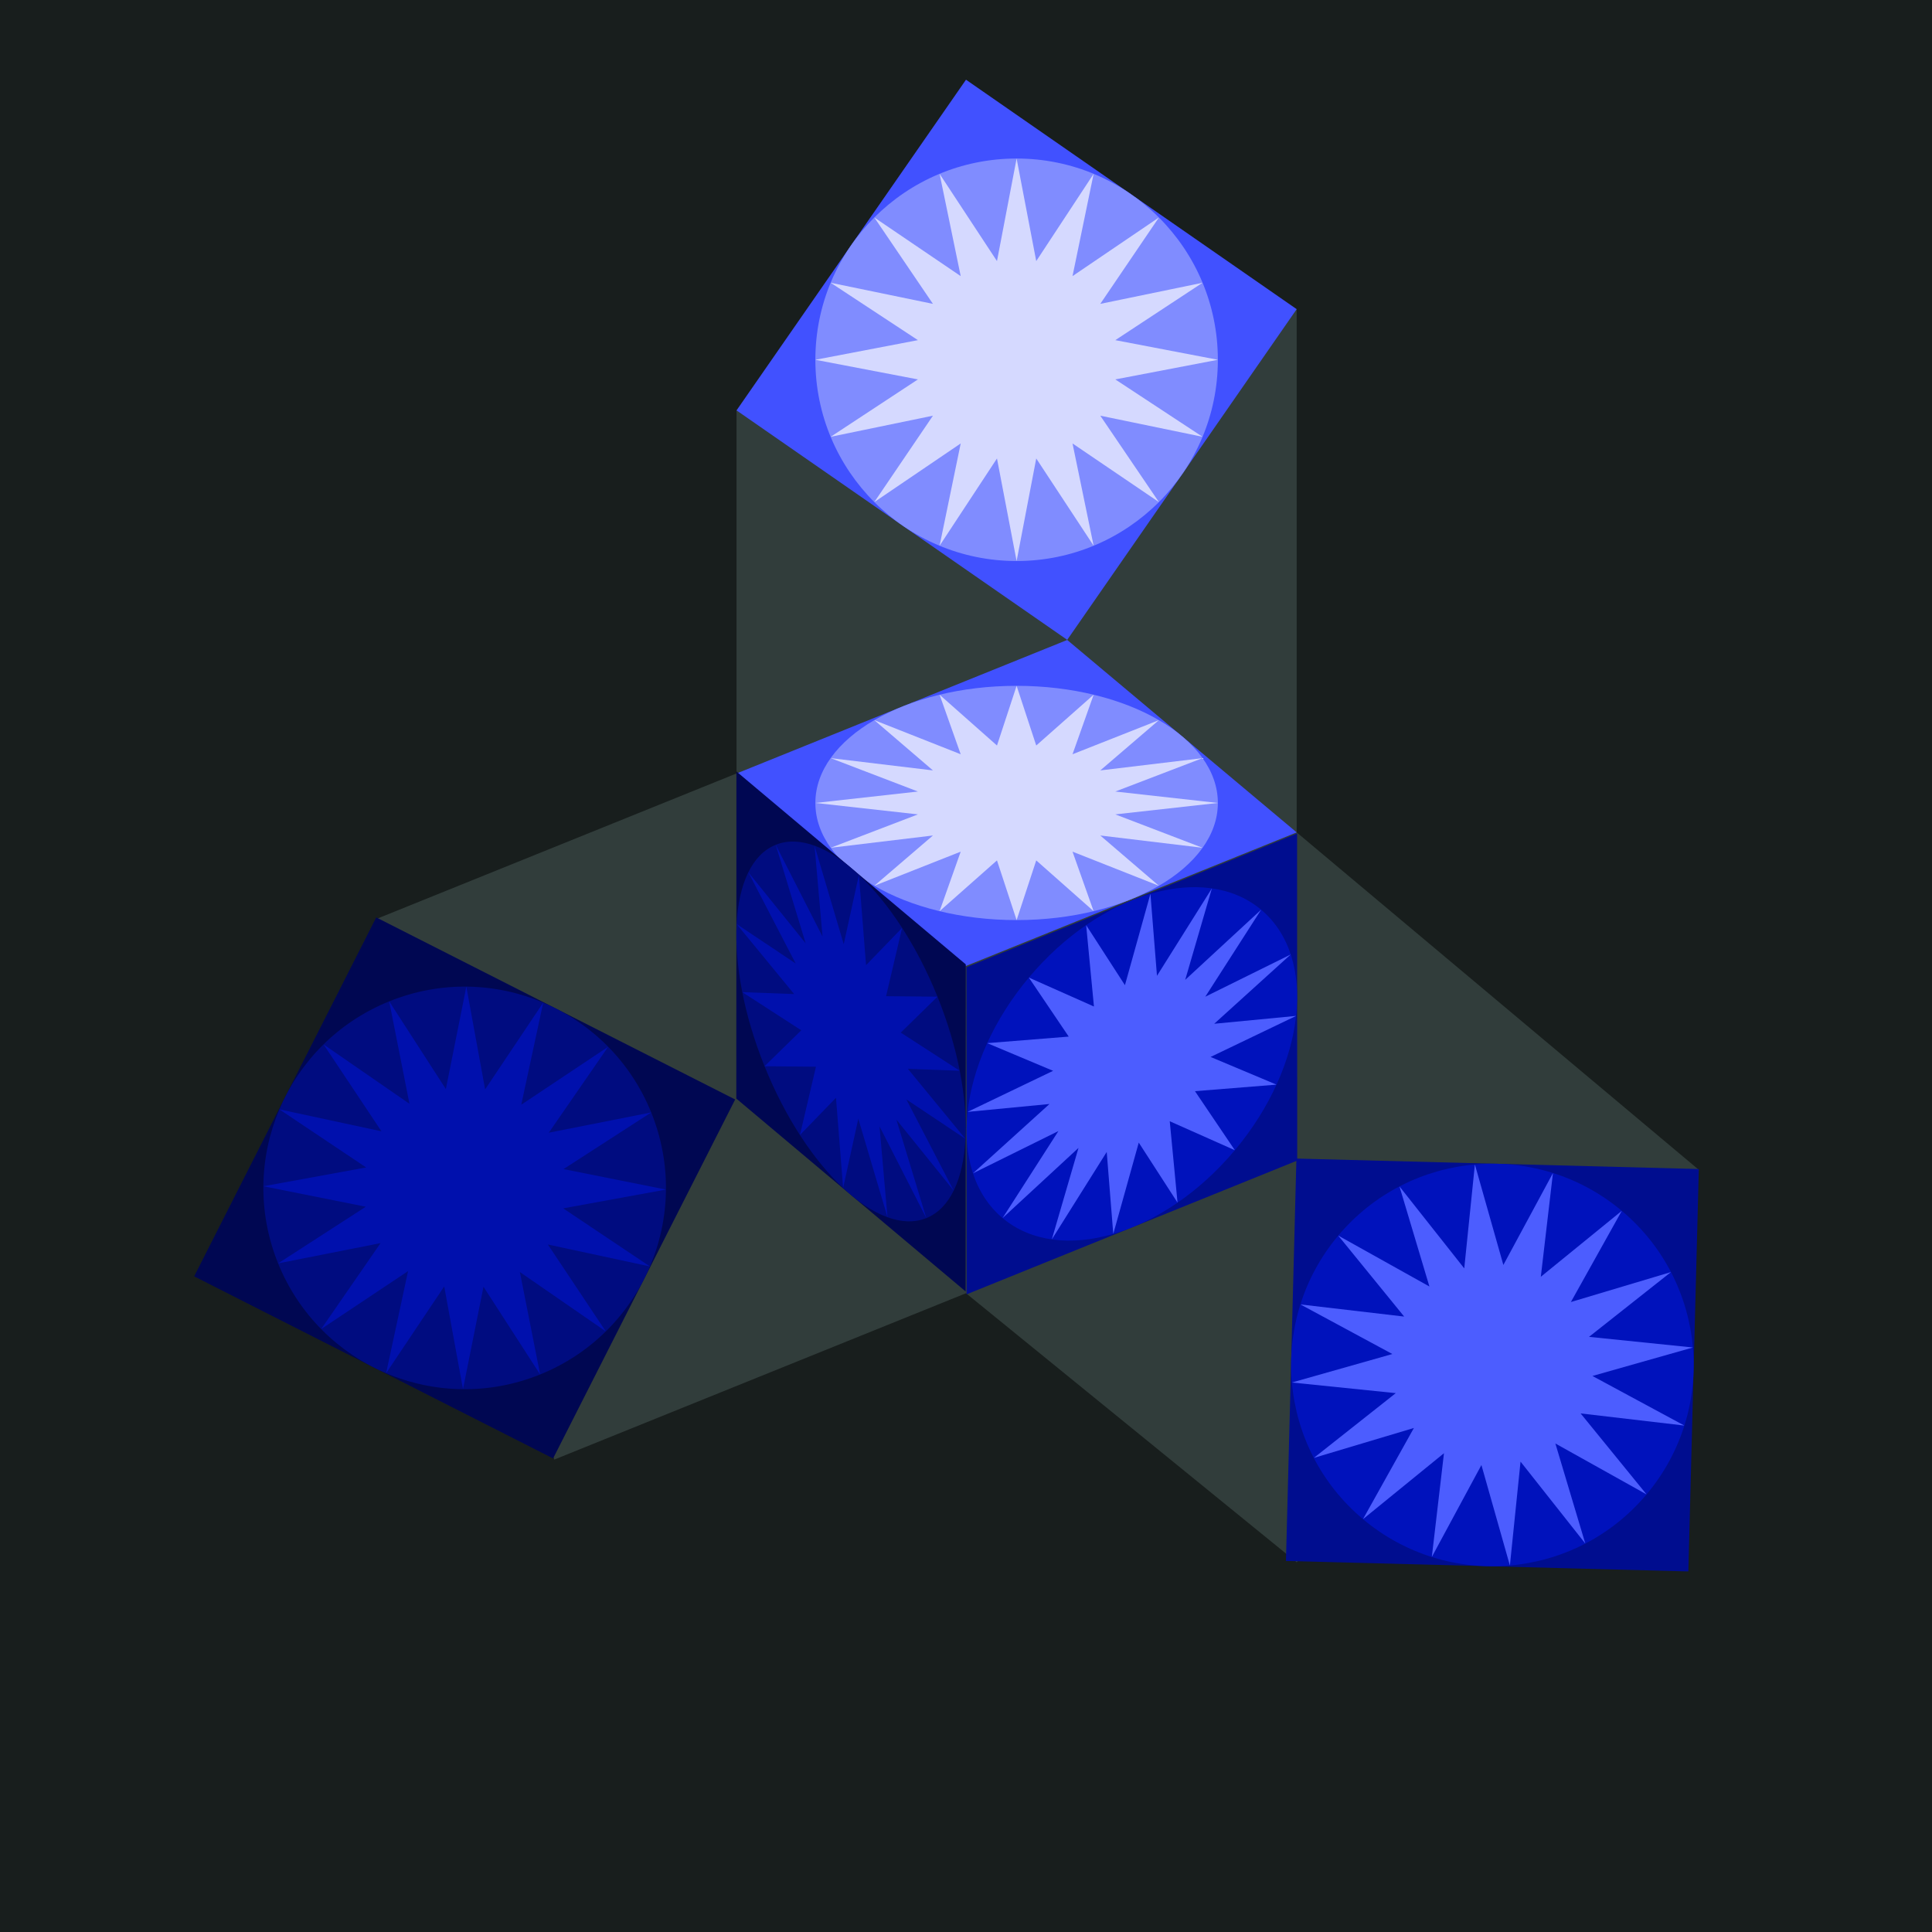 <?xml version="1.0" encoding="UTF-8" standalone="no"?>
<!-- Created with Inkscape (http://www.inkscape.org/) -->

<svg
   xmlns:dc="http://purl.org/dc/elements/1.1/"
   xmlns:cc="http://creativecommons.org/ns#"
   xmlns:rdf="http://www.w3.org/1999/02/22-rdf-syntax-ns#"
   xmlns:svg="http://www.w3.org/2000/svg"
   xmlns="http://www.w3.org/2000/svg"
   xmlns:xlink="http://www.w3.org/1999/xlink"
   xmlns:sodipodi="http://sodipodi.sourceforge.net/DTD/sodipodi-0.dtd"
   xmlns:inkscape="http://www.inkscape.org/namespaces/inkscape"
   width="4800mm"
   height="4800mm"
   viewBox="0 0 17007.874 17007.874"
   id="svg2"
   version="1.1"
   inkscape:version="0.91 r13725"
   sodipodi:docname="cube5.svg">
  <sodipodi:namedview
     id="base"
     pagecolor="#646464"
     bordercolor="#ffffff"
     borderopacity="1"
     inkscape:pageopacity="1"
     inkscape:pageshadow="2"
     inkscape:zoom="0.03263194444444444"
     inkscape:cx="8503.937007874018"
     inkscape:cy="8503.937007874018"
     inkscape:document-units="mm"
     inkscape:current-layer="g4382"
     showgrid="false"
     borderlayer="true"
     inkscape:showpageshadow="false"
     inkscape:window-width="1366"
     inkscape:window-height="705"
     inkscape:window-x="-8"
     inkscape:window-y="-8"
     inkscape:window-maximized="1"
     inkscape:snap-center="true"
     inkscape:object-nodes="true"
     inkscape:snap-smooth-nodes="true"
     inkscape:snap-intersection-paths="true"
     inkscape:snap-global="true"
     showguides="true"
     inkscape:guide-bbox="true"
     inkscape:object-paths="false"
     inkscape:snap-nodes="true"
     inkscape:snap-bbox="false"
     inkscape:bbox-paths="true"
     inkscape:snap-others="false"
     inkscape:snap-object-midpoints="true"
     guidecolor="#ffffff"
     guideopacity="1"
     guidehicolor="#00ff72"
     guidehiopacity="1"
     fit-margin-top="0"
     fit-margin-left="0"
     fit-margin-right="0"
     fit-margin-bottom="0">
    <sodipodi:guide
       position="9395.009,11375.091"
       orientation="1176.164,-2911.101"
       id="guide16000" />
    <sodipodi:guide
       position="6483.908,10198.927"
       orientation="2880.742,0"
       id="guide16002" />
    <sodipodi:guide
       position="6483.908,7318.186"
       orientation="1694.99,2020.029"
       id="guide16004" />
    <sodipodi:guide
       position="8503.937,5623.195"
       orientation="-1176.164,2911.101"
       id="guide16006" />
    <sodipodi:guide
       position="11415.038,6799.359"
       orientation="-2880.742,0"
       id="guide16008" />
    <sodipodi:guide
       position="11415.038,9680.101"
       orientation="-1694.99,-2020.029"
       id="guide16010" />
    <sodipodi:guide
       position="4844.807,11375.091"
       orientation="-1.747400163479175e-016,1"
       id="guide16012" />
    <sodipodi:guide
       position="15254.498,11375.091"
       orientation="0.766,-0.643"
       id="guide16014" />
    <sodipodi:guide
       position="8228.07,3001.244"
       orientation="-0.927,-0.375"
       id="guide16016" />
    <sodipodi:guide
       position="8503.937,8503.938"
       orientation="0,1"
       id="guide4239" />
  </sodipodi:namedview>
  <defs
     id="defs4" />
  <g
     transform="translate(-15486.296,2202.051)"
     inkscape:label="Layer 1"
     inkscape:groupmode="layer"
     id="layer1">
    <path
       style="color:#000000;clip-rule:nonzero;display:inline;overflow:visible;visibility:visible;opacity:1;isolation:auto;mix-blend-mode:normal;color-interpolation:sRGB;color-interpolation-filters:linearRGB;solid-color:#000000;solid-opacity:1;fill:#181e1d;fill-opacity:1;fill-rule:nonzero;stroke:none;stroke-width:1.24;stroke-linecap:round;stroke-linejoin:round;stroke-miterlimit:4;stroke-dasharray:none;stroke-dashoffset:0;stroke-opacity:1;marker:none;color-rendering:auto;image-rendering:auto;shape-rendering:auto;text-rendering:auto;enable-background:accumulate"
       d="m 15486.296,-2202.051 17007.874,6e-12 3e-11,17007.874 -17007.874,1e-11 z"
       id="rect3361"
       inkscape:connector-curvature="0" />
    <path
       style="color:#000000;clip-rule:nonzero;display:inline;overflow:visible;visibility:visible;opacity:1;isolation:auto;mix-blend-mode:normal;color-interpolation:sRGB;color-interpolation-filters:linearRGB;solid-color:#000000;solid-opacity:1;fill:#313d3b;fill-opacity:1;fill-rule:nonzero;stroke:none;stroke-width:1.24;stroke-linecap:round;stroke-linejoin:round;stroke-miterlimit:4;stroke-dasharray:none;stroke-dashoffset:0;stroke-opacity:1;marker:none;color-rendering:auto;image-rendering:auto;shape-rendering:auto;text-rendering:auto;enable-background:accumulate"
       d="m 18810.89,5883.344 3159.314,-1276.449 1e-11,-3196.194 4931.13,-891.071 0,4606.092 3542.122,2972.166 -3542.122,3453.06 -2911.101,-2368.32 -3624.321,1464.323 z"
       id="path4184"
       inkscape:connector-curvature="0" />
    <g
       id="g4234">
      <path
         inkscape:connector-curvature="0"
         inkscape:label="Face:8268"
         style="color:#000000;clip-rule:nonzero;display:inline;overflow:visible;visibility:visible;isolation:auto;mix-blend-mode:normal;color-interpolation:sRGB;color-interpolation-filters:linearRGB;solid-color:#000000;solid-opacity:1;fill:#4151ff;fill-opacity:1;fill-rule:nonzero;stroke:none;stroke-width:1.24;stroke-linecap:round;stroke-linejoin:round;stroke-miterlimit:4;stroke-dasharray:none;stroke-dashoffset:0;stroke-opacity:1;color-rendering:auto;image-rendering:auto;shape-rendering:auto;text-rendering:auto;enable-background:accumulate"
         d="m 26901.334,519.631 -2020.029,2911.101 -2911.101,-2020.029 2020.029,-2911.101 z"
         id="path4160" />
      <circle
         r="1771.654"
         cy="965.166"
         cx="24435.77"
         id="path4230"
         style="color:#000000;clip-rule:nonzero;display:inline;overflow:visible;visibility:visible;opacity:1;isolation:auto;mix-blend-mode:normal;color-interpolation:sRGB;color-interpolation-filters:linearRGB;solid-color:#000000;solid-opacity:1;fill:#808cff;fill-opacity:1;fill-rule:nonzero;stroke:none;stroke-width:1.24;stroke-linecap:round;stroke-linejoin:round;stroke-miterlimit:4;stroke-dasharray:none;stroke-dashoffset:0;stroke-opacity:1;marker:none;color-rendering:auto;image-rendering:auto;shape-rendering:auto;text-rendering:auto;enable-background:accumulate" />
      <path
         d="m 24435.77,2736.82 -172.816,-902.848 -505.166,767.989 185.843,-900.256 -760.609,516.21 516.21,-760.609 -900.256,185.843 767.989,-505.166 -902.848,-172.816 902.848,-172.816 -767.989,-505.166 900.256,185.843 -516.21,-760.609 760.609,516.21 -185.843,-900.256 505.166,767.989 172.816,-902.848 172.816,902.848 505.166,-767.989 -185.843,900.256 760.609,-516.21 -516.21,760.609 900.256,-185.843 -767.989,505.166 902.848,172.816 -902.848,172.816 767.989,505.166 -900.256,-185.843 516.21,760.609 -760.609,-516.21 185.843,900.256 -505.166,-767.989 z"
         inkscape:randomized="0"
         inkscape:rounded="0"
         inkscape:flatsided="false"
         sodipodi:arg2="1.767145867644259"
         sodipodi:arg1="1.570796326794897"
         sodipodi:r2="885.8267822265625"
         sodipodi:r1="1771.653564453125"
         sodipodi:cy="965.1664428710938"
         sodipodi:cx="24435.76953125"
         sodipodi:sides="16"
         id="path4232"
         style="color:#000000;clip-rule:nonzero;display:inline;overflow:visible;visibility:visible;opacity:1;isolation:auto;mix-blend-mode:normal;color-interpolation:sRGB;color-interpolation-filters:linearRGB;solid-color:#000000;solid-opacity:1;fill:#d5d9ff;fill-opacity:1;fill-rule:nonzero;stroke:none;stroke-width:1.24;stroke-linecap:round;stroke-linejoin:round;stroke-miterlimit:4;stroke-dasharray:none;stroke-dashoffset:0;stroke-opacity:1;marker:none;color-rendering:auto;image-rendering:auto;shape-rendering:auto;text-rendering:auto;enable-background:accumulate"
         sodipodi:type="star" />
    </g>
    <use
       x="0"
       y="0"
       xlink:href="#g4234"
       id="use4241"
       transform="matrix(1,0,0,-0.582,0,5428.277)"
       width="100%"
       height="100%" />
    <g
       id="g4286"
       transform="matrix(0.927,-0.375,0.375,0.927,-4192.26,33619.347)">
      <path
         id="path4245"
         d="m 29047.276,-14770.934 2670.975,-2328.285 2328.286,2670.976 -2670.975,2328.285 z"
         style="color:#000000;clip-rule:nonzero;display:inline;overflow:visible;visibility:visible;isolation:auto;mix-blend-mode:normal;color-interpolation:sRGB;color-interpolation-filters:linearRGB;solid-color:#000000;solid-opacity:1;fill:#000752;fill-opacity:1;fill-rule:nonzero;stroke:none;stroke-width:1.24;stroke-linecap:round;stroke-linejoin:round;stroke-miterlimit:4;stroke-dasharray:none;stroke-dashoffset:0;stroke-opacity:1;color-rendering:auto;image-rendering:auto;shape-rendering:auto;text-rendering:auto;enable-background:accumulate"
         inkscape:label="Face:8263"
         inkscape:connector-curvature="0" />
      <circle
         style="color:#000000;clip-rule:nonzero;display:inline;overflow:visible;visibility:visible;opacity:1;isolation:auto;mix-blend-mode:normal;color-interpolation:sRGB;color-interpolation-filters:linearRGB;solid-color:#000000;solid-opacity:1;fill:#000c80;fill-opacity:1;fill-rule:nonzero;stroke:none;stroke-width:1.24;stroke-linecap:round;stroke-linejoin:round;stroke-miterlimit:4;stroke-dasharray:none;stroke-dashoffset:0;stroke-opacity:1;marker:none;color-rendering:auto;image-rendering:auto;shape-rendering:auto;text-rendering:auto;enable-background:accumulate"
         id="circle4279"
         cx="14599.588"
         cy="31546.906"
         r="1771.654"
         transform="matrix(-5.551115123125782e-17,-1,1,-5.551115123125782e-17,0,0)" />
      <path
         sodipodi:type="star"
         style="color:#000000;clip-rule:nonzero;display:inline;overflow:visible;visibility:visible;opacity:1;isolation:auto;mix-blend-mode:normal;color-interpolation:sRGB;color-interpolation-filters:linearRGB;solid-color:#000000;solid-opacity:1;fill:#0010ad;fill-opacity:1;fill-rule:nonzero;stroke:none;stroke-width:1.24;stroke-linecap:round;stroke-linejoin:round;stroke-miterlimit:4;stroke-dasharray:none;stroke-dashoffset:0;stroke-opacity:1;marker:none;color-rendering:auto;image-rendering:auto;shape-rendering:auto;text-rendering:auto;enable-background:accumulate"
         id="path4281"
         sodipodi:sides="16"
         sodipodi:cx="31546.90625"
         sodipodi:cy="-14599.587890625"
         sodipodi:r1="1771.653564453125"
         sodipodi:r2="885.8267822265625"
         sodipodi:arg1="1.570796326794897"
         sodipodi:arg2="1.767145867644259"
         inkscape:flatsided="false"
         inkscape:rounded="0"
         inkscape:randomized="0"
         d="m 31546.906,-12827.934 -172.816,-902.848 -505.166,767.989 185.843,-900.256 -760.609,516.21 516.21,-760.609 -900.256,185.843 767.989,-505.166 -902.848,-172.816 902.848,-172.816 -767.989,-505.166 900.256,185.843 -516.21,-760.609 760.609,516.21 -185.843,-900.256 505.166,767.989 172.816,-902.848 172.816,902.848 505.166,-767.989 -185.843,900.256 760.609,-516.21 -516.21,760.609 900.256,-185.843 -767.989,505.166 902.848,172.816 -902.848,172.816 767.989,505.166 -900.256,-185.843 516.21,760.609 -760.609,-516.21 185.843,900.256 -505.166,-767.989 z"
         transform="matrix(-5.551115123125783e-17,-1,1,-5.551115123125783e-17,46146.494,16947.318)" />
    </g>
    <use
       x="0"
       y="0"
       xlink:href="#g4286"
       id="use4293"
       transform="matrix(-0.258,0.508,0.508,0.795,23835.102,-9630.028)"
       width="100%"
       height="100%" />
    <g
       id="g4382"
       transform="matrix(-0.766,-0.643,0.643,-0.766,69377.291,18445.594)">
      <path
         id="path4353"
         d="m 36476.503,-17099.219 -2206.783,-2772.206 2772.203,-2206.785 2206.783,2772.206 z"
         style="color:#000000;clip-rule:nonzero;display:inline;overflow:visible;visibility:visible;isolation:auto;mix-blend-mode:normal;color-interpolation:sRGB;color-interpolation-filters:linearRGB;solid-color:#000000;solid-opacity:1;fill:#000d8f;fill-opacity:1;fill-rule:nonzero;stroke:none;stroke-width:1.24;stroke-linecap:round;stroke-linejoin:round;stroke-miterlimit:4;stroke-dasharray:none;stroke-dashoffset:0;stroke-opacity:1;color-rendering:auto;image-rendering:auto;shape-rendering:auto;text-rendering:auto;enable-background:accumulate"
         inkscape:label="Face:8266"
         inkscape:connector-curvature="0" />
      <circle
         transform="matrix(0,-1,1,0,0,0)"
         style="color:#000000;clip-rule:nonzero;display:inline;overflow:visible;visibility:visible;opacity:1;isolation:auto;mix-blend-mode:normal;color-interpolation:sRGB;color-interpolation-filters:linearRGB;solid-color:#000000;solid-opacity:1;fill:#0012bc;fill-opacity:1;fill-rule:nonzero;stroke:none;stroke-width:1.24;stroke-linecap:round;stroke-linejoin:round;stroke-miterlimit:4;stroke-dasharray:none;stroke-dashoffset:0;stroke-opacity:1;marker:none;color-rendering:auto;image-rendering:auto;shape-rendering:auto;text-rendering:auto;enable-background:accumulate"
         id="circle4373"
         cx="19588.715"
         cy="36759.215"
         r="1771.654" />
      <path
         transform="matrix(0,-1,1,0,56347.93,17170.5)"
         sodipodi:type="star"
         style="color:#000000;clip-rule:nonzero;display:inline;overflow:visible;visibility:visible;opacity:1;isolation:auto;mix-blend-mode:normal;color-interpolation:sRGB;color-interpolation-filters:linearRGB;solid-color:#000000;solid-opacity:1;fill:#4c5dff;fill-opacity:1;fill-rule:nonzero;stroke:none;stroke-width:1.24;stroke-linecap:round;stroke-linejoin:round;stroke-miterlimit:4;stroke-dasharray:none;stroke-dashoffset:0;stroke-opacity:1;marker:none;color-rendering:auto;image-rendering:auto;shape-rendering:auto;text-rendering:auto;enable-background:accumulate"
         id="path4375"
         sodipodi:sides="16"
         sodipodi:cx="36759.21484375"
         sodipodi:cy="-19588.71484375"
         sodipodi:r1="1771.653564453125"
         sodipodi:r2="885.8267822265625"
         sodipodi:arg1="1.570796326794897"
         sodipodi:arg2="1.767145867644259"
         inkscape:flatsided="false"
         inkscape:rounded="0"
         inkscape:randomized="0"
         d="m 36759.215,-17817.061 -172.816,-902.848 -505.166,767.989 185.843,-900.256 -760.609,516.21 516.21,-760.609 -900.256,185.843 767.989,-505.166 -902.848,-172.816 902.848,-172.816 -767.989,-505.166 900.256,185.843 -516.21,-760.609 760.609,516.21 -185.843,-900.256 505.166,767.989 172.816,-902.848 172.816,902.848 505.166,-767.989 -185.843,900.256 760.609,-516.21 -516.21,760.609 900.256,-185.843 -767.989,505.166 902.848,172.816 -902.848,172.816 767.989,505.166 -900.256,-185.843 516.21,760.609 -760.609,-516.21 185.843,900.256 -505.166,-767.989 z" />
    </g>
    <use
       x="0"
       y="0"
       xlink:href="#g4382"
       id="use4387"
       transform="matrix(0.021,-0.821,-0.821,0.311,32906.777,27611.81)"
       width="100%"
       height="100%" />
  </g>
</svg>
